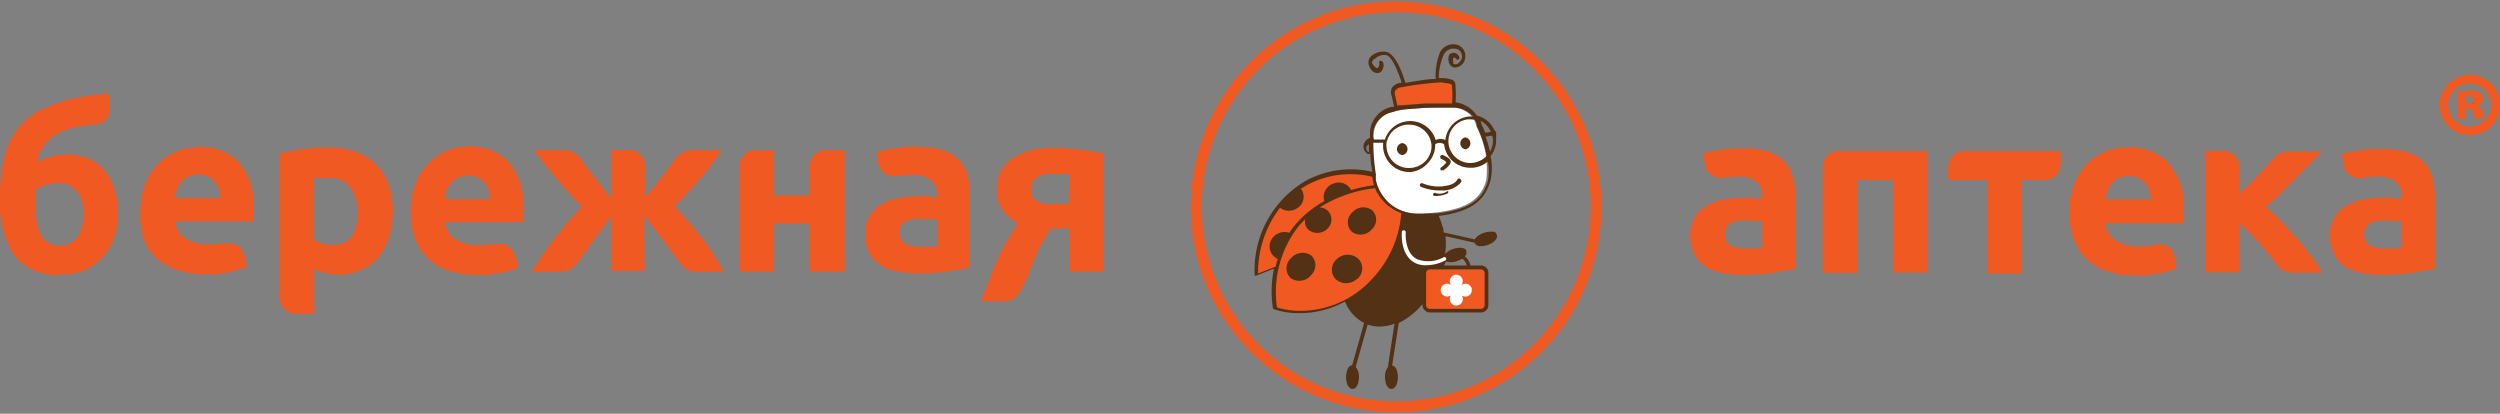 <svg width="284" height="47" fill="none" xmlns="http://www.w3.org/2000/svg"><rect width="100%" height="100%" fill="#808080" stroke="none"/><path d="M284 11.932a3.416 3.416 0 0 1-1.005 2.439 3.413 3.413 0 0 1-2.444.991 3.427 3.427 0 0 1-3.339-4.111 3.427 3.427 0 0 1 6.788.681zm-5.883 0a2.438 2.438 0 0 0 2.434 2.436 2.436 2.436 0 1 0-2.434-2.436zm2.029 1.583h-.954v-3.084c.449-.08.904-.12 1.359-.122a2.03 2.03 0 0 1 1.238.264.757.757 0 0 1 .324.67c0 .324-.284.588-.71.71a.93.93 0 0 1 .629.791c.041.26.116.511.223.751H281.2a2.163 2.163 0 0 1-.243-.67.454.454 0 0 0-.047-.187.456.456 0 0 0-.288-.244.463.463 0 0 0-.192-.015h-.305l.021 1.136zm0-1.786h.263c.365 0 .589-.142.589-.385 0-.244-.224-.406-.548-.406h-.304v.791zm-71.203 5.44h9.96v13.8h-3.875V20.455h-4.057v10.553h-3.915V18.832a1.806 1.806 0 0 1 1.887-1.664zm53.513 11.83c-.507-.69-1.054-1.4-1.643-2.029-.588-.629-1.156-1.319-1.744-1.928a17.056 17.056 0 0 0-1.684-1.501 31.733 31.733 0 0 0 1.663-1.523l1.745-1.745 1.643-1.684 1.298-1.36h-4.057c-.41.039-.8.201-1.115.467l-.548.609-1.156 1.258-1.258 1.299-1.217 1.197v-3.227a1.786 1.786 0 0 0-1.765-1.684h-2.15v13.8h3.915v-5.54c.392.324.811.703 1.257 1.136.447.447.893.913 1.319 1.42.426.508.852 1.015 1.258 1.543l.689.913a2.417 2.417 0 0 0 1.786.568h3.083c-.304-.629-.751-1.298-1.258-1.988h-.061zM246.37 18.59a7.41 7.41 0 0 1 1.704 5.297v1.481h-8.906a2.61 2.61 0 0 0 1.136 1.908 4.566 4.566 0 0 0 2.698.71c.681-.005 1.36-.073 2.029-.203a1.724 1.724 0 0 1 2.029 1.44l.202 1.26a4.84 4.84 0 0 1-.852.324c-.387.11-.779.197-1.176.264l-1.38.203a14.27 14.27 0 0 1-1.48 0 8.738 8.738 0 0 1-3.246-.548 6.263 6.263 0 0 1-2.292-1.502 6.09 6.09 0 0 1-1.339-2.273 8.921 8.921 0 0 1-.426-2.841 8.45 8.45 0 0 1 .568-3.227 6.94 6.94 0 0 1 1.481-2.293 6.2 6.2 0 0 1 2.028-1.38 6.696 6.696 0 0 1 2.455-.467 6.08 6.08 0 0 1 4.828 1.847h-.061zm-2.029 4.059a3.926 3.926 0 0 0-.162-.974 2.361 2.361 0 0 0-1.217-1.44 2.96 2.96 0 0 0-2.272-.001 2.353 2.353 0 0 0-.791.588 2.708 2.708 0 0 0-.487.852 5.357 5.357 0 0 0-.244.975h5.173zm31.971-2.557c.2.76.296 1.546.284 2.333v8.118l-2.333.426a23.175 23.175 0 0 1-3.631.244 11.683 11.683 0 0 1-2.435-.224 5.408 5.408 0 0 1-1.886-.77 3.584 3.584 0 0 1-1.217-1.401 4.812 4.812 0 0 1-.426-2.03 4.056 4.056 0 0 1 .486-2.029c.312-.55.759-1.01 1.299-1.34a5.859 5.859 0 0 1 1.866-.73c.721-.15 1.455-.225 2.191-.223.453-.023.906-.023 1.359 0 .322.037.641.098.953.183v-.366a2.161 2.161 0 0 0-.608-1.603 2.962 2.962 0 0 0-2.029-.609 13.3 13.3 0 0 0-1.825.122h.121a1.825 1.825 0 0 1-2.272-1.502l-.182-1.177.852-.223 1.115-.203 1.278-.162h1.36a9.16 9.16 0 0 1 2.9.385c.7.222 1.334.612 1.846 1.137.439.472.759 1.043.934 1.664v-.02zm-3.469 5.073l-.71-.101h-.873a7.858 7.858 0 0 0-1.034 0 2.713 2.713 0 0 0-.852.243 1.474 1.474 0 0 0-.588.508 1.378 1.378 0 0 0-.203.791 1.346 1.346 0 0 0 .608 1.279c.53.256 1.116.375 1.704.345h1.968l-.02-3.065zm-38.746-6.474v-1.522h-10.751a1.828 1.828 0 0 0-2.029 1.725v1.563h4.422V31.07h3.915V20.456h2.658a1.786 1.786 0 0 0 1.765-1.766h.02zm-30.429 1.4c.201.762.297 1.547.284 2.334v8.118l-2.353.426a23.131 23.131 0 0 1-3.631.244 11.614 11.614 0 0 1-2.434-.224 5.379 5.379 0 0 1-1.887-.77 3.568 3.568 0 0 1-1.217-1.401 4.908 4.908 0 0 1-.426-2.03 4.067 4.067 0 0 1 .487-2.029c.313-.548.76-1.01 1.298-1.34a5.897 5.897 0 0 1 1.867-.73 10.535 10.535 0 0 1 2.211-.203c.452-.023.906-.023 1.359 0 .321.031.64.086.953.163v-.366a2.161 2.161 0 0 0-.608-1.603 2.962 2.962 0 0 0-2.029-.609c-.577.001-1.153.042-1.724.122h-.142a1.824 1.824 0 0 1-2.029-1.563c0-.203 0-.345-.121-.487l-.102-.69.852-.223 1.116-.203 1.278-.162h1.359a9.14 9.14 0 0 1 2.799.325 4.466 4.466 0 0 1 1.867 1.136c.463.505.791 1.12.953 1.786l.02-.02zm-3.468 5.074l-.71-.101h-.873a7.928 7.928 0 0 0-1.034 0 2.713 2.713 0 0 0-.852.243 1.441 1.441 0 0 0-.589.508 1.385 1.385 0 0 0-.202.791 1.337 1.337 0 0 0 .608 1.279c.53.257 1.116.376 1.704.345h1.948v-3.065zM44.628 23.967a8.587 8.587 0 0 0-.486-2.983 6.09 6.09 0 0 0-3.672-3.714 8.456 8.456 0 0 0-3.043-.508h-1.48l-1.522.163-1.44.243-1.218.305V33.87a1.847 1.847 0 0 0 2.029 1.786h1.907v-5.053a7.18 7.18 0 0 0 2.9.609 6.084 6.084 0 0 0 2.557-.61 5.214 5.214 0 0 0 1.886-1.46 6.475 6.475 0 0 0 1.156-2.253c.287-.947.43-1.932.426-2.922zm-6.795 3.856a4.605 4.605 0 0 1-1.197-.163 3.287 3.287 0 0 1-.954-.385v-7.063h1.704a2.839 2.839 0 0 1 2.414 1.096 4.71 4.71 0 0 1 .812 2.902c-.027 2.409-.96 3.613-2.8 3.613h.02zM94.47 17.067h1.481v13.8h-3.955v-5.46h-4.058v5.46h-3.935V18.853a1.827 1.827 0 0 1 2.029-1.786h1.906V22.2h4.058v-3.369a1.826 1.826 0 0 1 2.028-1.765h.446zM56.313 27.72h-.264a11.46 11.46 0 0 1-1.704.122 4.582 4.582 0 0 1-2.677-.71 2.637 2.637 0 0 1-1.136-1.908h8.905v-1.482a7.39 7.39 0 0 0-1.643-5.317 6.086 6.086 0 0 0-4.666-1.806 6.67 6.67 0 0 0-2.414.528 6.188 6.188 0 0 0-2.028 1.4 6.942 6.942 0 0 0-1.481 2.293 8.448 8.448 0 0 0-.568 3.207 8.895 8.895 0 0 0 .426 2.841c.269.85.727 1.626 1.339 2.273a6.307 6.307 0 0 0 2.292 1.502 8.88 8.88 0 0 0 3.266.548c.493.026.987.026 1.48 0l1.38-.203c.397-.066.79-.154 1.177-.264.291-.087.576-.195.852-.325l-.142-.832c-.365-1.015-.69-2.05-2.394-1.867zm-5.538-6.088c.108-.312.273-.6.487-.852.22-.248.49-.449.791-.589a2.616 2.616 0 0 1 1.136-.223c.393-.011.782.072 1.136.243a2.374 2.374 0 0 1 1.217 1.441c.094.317.148.644.162.974h-5.172c.03-.356.09-.71.182-1.055l.061.06zm-39.05-2.435a5.214 5.214 0 0 0-1.887-1.259 6.468 6.468 0 0 0-2.332-.405 7.727 7.727 0 0 0-3.327.892 4.548 4.548 0 0 1 .71-1.725 4.81 4.81 0 0 1 1.197-1.238c.45-.31.942-.555 1.46-.73a10.14 10.14 0 0 1 1.562-.365 31.226 31.226 0 0 1 1.785-.244h.264a1.785 1.785 0 0 0 1.36-1.908l-.224-1.684c-.595.136-1.198.238-1.805.304a17.44 17.44 0 0 0-5.538 1.502 7.75 7.75 0 0 0-2.739 2.03 8.81 8.81 0 0 0-1.663 3.308A18.373 18.373 0 0 0 0 22.486 11.186 11.186 0 0 0 1.582 29a6.085 6.085 0 0 0 5.234 2.212 7.625 7.625 0 0 0 2.576-.426 5.902 5.902 0 0 0 2.029-1.32 6.23 6.23 0 0 0 1.44-2.191 8.262 8.262 0 0 0 .527-3.105 8.386 8.386 0 0 0-.466-2.902 6.091 6.091 0 0 0-1.197-2.07zm-2.9 7.691a2.252 2.252 0 0 1-2.03.995 2.291 2.291 0 0 1-2.17-1.178 7.47 7.47 0 0 1-.568-3.49v-.832a7.699 7.699 0 0 1 0-.832c.376-.286.814-.48 1.278-.569.473-.105.956-.16 1.44-.162.41-.01.816.089 1.177.284.333.189.623.444.852.751.238.33.41.701.507 1.096.11.417.164.847.162 1.279a4.649 4.649 0 0 1-.649 2.658zm13.651-10.147c-.84 0-1.673.157-2.454.467-.765.323-1.455.8-2.029 1.4a6.8 6.8 0 0 0-1.48 2.293 8.428 8.428 0 0 0-.569 3.207c-.05.936.046 1.874.284 2.78.27.849.728 1.626 1.34 2.273a6.347 6.347 0 0 0 2.332 1.44c1.038.385 2.14.57 3.246.549.493.026.987.026 1.48 0l1.38-.203c.399-.092.791-.207 1.177-.345.292-.086.576-.195.852-.325l-.142-.893v.163c-.223-.954-.507-2.03-2.252-1.908h-.243a11.17 11.17 0 0 1-1.704.122 4.582 4.582 0 0 1-2.678-.71 2.598 2.598 0 0 1-1.136-1.908h8.905v-1.482a7.37 7.37 0 0 0-1.663-5.236 6.087 6.087 0 0 0-4.666-1.745l.02.061zm-2.616 5.743a5.6 5.6 0 0 1 .243-.974c.108-.312.273-.6.487-.852.22-.249.49-.45.791-.589a2.656 2.656 0 0 1 1.136-.223c.393-.01.782.073 1.136.244.297.145.56.353.77.608.203.245.355.528.447.832.094.317.148.645.162.975l-5.172-.02zm89.094-4.282a4.514 4.514 0 0 0-1.866-1.136 9.141 9.141 0 0 0-2.901-.386 13.45 13.45 0 0 0-1.359 0l-1.278.162-1.116.203-.852.224.163 1.055v.122a1.828 1.828 0 0 0 2.028 1.562h.284a13.467 13.467 0 0 1 1.745-.101 2.96 2.96 0 0 1 2.028.609 2.179 2.179 0 0 1 .609 1.603v.365a6.48 6.48 0 0 0-.974-.182 12.371 12.371 0 0 0-1.359 0c-.736-.003-1.47.072-2.191.223a5.84 5.84 0 0 0-1.866.73c-.54.33-.986.79-1.298 1.34a4.06 4.06 0 0 0-.487 2.03 4.79 4.79 0 0 0 .426 2.029 3.53 3.53 0 0 0 1.217 1.4c.573.378 1.213.64 1.887.771.8.167 1.616.249 2.434.244a22.858 22.858 0 0 0 3.631-.244l2.333-.426v-8.118a8.627 8.627 0 0 0-.284-2.334 4.054 4.054 0 0 0-.954-1.745zm-2.495 9.823h-1.947a3.387 3.387 0 0 1-1.684-.345 1.34 1.34 0 0 1-.629-1.279 1.403 1.403 0 0 1 .203-.791c.148-.213.352-.382.588-.488.268-.129.557-.211.852-.243a7.387 7.387 0 0 1 1.035 0h.872l.71.101v3.045zm17.649-10.817l-1.522-.223-1.582-.163h-1.46a7.669 7.669 0 0 0-4.626 1.238 4.066 4.066 0 0 0-1.683 3.552 3.73 3.73 0 0 0 .669 2.273 5.011 5.011 0 0 0 1.765 1.481c-.487.69-.953 1.522-1.521 2.435-.873 1.441-2.232 5.277-2.739 6.413h2.799c1.015 0 1.481-.65 2.029-1.725.548-1.075 1.258-3.105 1.704-4.059.431-.865.933-1.693 1.501-2.475h2.029v4.91h3.895V17.453c-.345-.08-.751-.182-1.238-.243h-.02zm-2.698 5.966h-1.907a4.68 4.68 0 0 1-.852 0 2.438 2.438 0 0 1-.771-.284 1.571 1.571 0 0 1-.548-.527 1.438 1.438 0 0 1-.202-.792 1.626 1.626 0 0 1 .527-1.32 2.982 2.982 0 0 1 2.029-.486h1.764l-.04 3.41zM63.109 26.95a51.205 51.205 0 0 1 2.982-3.47 55.003 55.003 0 0 1-3.023-3.349 66.82 66.82 0 0 1-2.414-3.085h3.104a2.616 2.616 0 0 1 2.475 1.38l.223.305.223.304.203.264c.635.839 1.474 1.908 2.515 3.207v-5.46h1.826a1.807 1.807 0 0 1 2.029 1.563v3.876c1.068-1.271 1.92-2.34 2.556-3.206l.73-.995a2.556 2.556 0 0 1 2.394-1.238h3.042a32.956 32.956 0 0 1-2.292 3.085 46.998 46.998 0 0 1-3.063 3.308c.629.67 1.197 1.299 1.704 1.867.507.568.974 1.177 1.42 1.745.446.569.872 1.178 1.278 1.807l1.258 2.029h-2.942c-1.278 0-1.724-.426-2.637-1.705a183.077 183.077 0 0 0-3.489-4.667v6.27h-3.814v-6.149l-2.454 3.349-.69.913-.162.223v.122c-.893 1.218-1.36 1.624-2.597 1.644H60.39a43.734 43.734 0 0 1 2.719-3.937zm95.647 19.888a23.323 23.323 0 0 1-21.668-14.294A23.342 23.342 0 0 1 153.982.623a23.32 23.32 0 0 1 23.997 9.894 23.341 23.341 0 0 1 3.943 12.983 23.284 23.284 0 0 1-6.757 16.463 23.264 23.264 0 0 1-16.409 6.875zm0-45.438a22.087 22.087 0 0 0-20.511 13.544 22.1 22.1 0 0 0 16.007 30.221 22.083 22.083 0 0 0 22.72-9.372 22.104 22.104 0 0 0 3.733-12.293 22.048 22.048 0 0 0-6.402-15.595A22.027 22.027 0 0 0 158.756 1.4z" fill="#F05A22"/><path d="M160.683 12.338c-.76.028-1.515.137-2.252.325l-.203.06a2.696 2.696 0 0 0-2.17 2.456c-.117 1.59-.07 3.189.142 4.77a4.808 4.808 0 0 0 4.97 4.322h.446c4.564-.284 6.532-1.319 7.222-3.815a10.579 10.579 0 0 0-1.116-6.088s-.304-2.253-3.367-2.253h-.528l-3.124.223h-.02z" fill="#fff"/><path d="M167.519 27.62a.759.759 0 0 0 .731.345c.263-.004.523-.052.771-.142.628-.224 1.176-.69 1.014-1.137-.162-.446-.345-.365-.73-.365a2.328 2.328 0 0 0-.771.142 2.193 2.193 0 0 0-.771.447.896.896 0 0 0-.223.284l-3.55-.792c0-.243 0-.467-.142-.71a7.062 7.062 0 0 0-.406-1.157c3.53-.467 5.234-1.644 5.883-4.059a6.361 6.361 0 0 0 0-2.74c.462-.57.687-1.297.629-2.029a2.829 2.829 0 0 0 0-.487.206.206 0 0 0 0-.183.225.225 0 0 0-.163-.183 2.914 2.914 0 0 0-2.028-1.724 3.373 3.373 0 0 0-2.414-1.502c.044-.595.044-1.191 0-1.786 0-.75-.284-.812-1.278-.974h-.629c.006-.9.193-1.79.548-2.618a1.235 1.235 0 0 1 1.562-.65c.608.183.527.975.527.995 0 .02-.304.73-.73.71-.426-.02-.203-.162-.244-.243a.694.694 0 0 1 0-.508c.224 0 .224 0 .325.163a.223.223 0 0 0 .304 0 .221.221 0 0 0 0-.305.619.619 0 0 0-.33-.35.624.624 0 0 0-.481-.015c-.264 0-.406.325-.386.73.021.407.264.873.71.894a1.217 1.217 0 0 0 1.197-1.096 1.318 1.318 0 0 0-.831-1.461 1.685 1.685 0 0 0-2.029.832 7.179 7.179 0 0 0-.487 3.023c-1.075 0-2.515.305-3.448.447-.163-.589-1.035-3.39-2.232-3.531a2.027 2.027 0 0 0-1.684.527.983.983 0 0 0-.263.853c.142.65.588 1.075 1.055 1.035.466-.04.588-.487.649-.792.061-.304-.102-.507-.183-.548a.223.223 0 0 0-.284 0 .223.223 0 0 0 0 .264.786.786 0 0 1-.142.426l-.122.122s-.486-.284-.588-.69a.55.55 0 0 1 .345-.406 1.497 1.497 0 0 1 1.197-.426c.71 0 1.481 2.03 1.846 3.166h-.162a1.322 1.322 0 0 0-.974.588 1.189 1.189 0 0 0 0 .934l.264 1.197h-.264a3.144 3.144 0 0 0-2.475 2.841v.69a1.111 1.111 0 0 0-.71.731.979.979 0 0 0 .467 1.096h.121c.052.02.11.02.163 0 0 .873.162 1.644.223 2.03a10.143 10.143 0 0 0-2.435-.285 10.727 10.727 0 0 0-5.01 1.238 11.72 11.72 0 0 0-5.924 10.695.192.192 0 0 0 0 .142h.163l2.028-.791a12.978 12.978 0 0 0-.121 4.465.18.18 0 0 0 .121.142 8.886 8.886 0 0 0 2.962.446 10.707 10.707 0 0 0 5.112-1.319 4.586 4.586 0 0 0 2.171 2.435l-1.36 4.81c-.446 0-.689.69-.689 1.34 0 .649.243 1.339.73 1.339s.73-.67.73-1.34a1.764 1.764 0 0 0-.365-1.177l1.359-4.79c.424.148.87.223 1.319.224a4.948 4.948 0 0 0 1.724-.325l-.75 4.932a1.806 1.806 0 0 0-.325 1.136c0 .67.243 1.34.73 1.34s.731-.67.731-1.34-.224-1.258-.65-1.319l.751-4.83a8.117 8.117 0 0 0 2.698-2.15v.12a.852.852 0 0 0 .852.832h5.781a.833.833 0 0 0 .852-.831v-3.673a.834.834 0 0 0-.852-.832h-1.196c-.076-.41-.3-.78-.629-1.035a.589.589 0 0 0 .162-.61c0-.243-.365-.365-.73-.365a2.333 2.333 0 0 0-.771.143 1.744 1.744 0 0 0-.994.73.53.53 0 0 0 0 .325v.122a9.607 9.607 0 0 0 .142-2.639l3.408.771-.102.02zM155.51 17.31a.551.551 0 0 1-.284-.608.673.673 0 0 1 .284-.305v.995-.082zm14.079-1.501a2.42 2.42 0 0 1-.325 1.42 14.243 14.243 0 0 0-.507-1.704l.75-.122c.039.133.066.268.082.406zm-.224-.832l-.649.101a6.759 6.759 0 0 0-.405-.913 2.382 2.382 0 0 0-.122-.447c.526.27.942.716 1.176 1.258zm-1.825-1.38c.119.222.201.462.243.71v.06c.506 1.06.881 2.178 1.116 3.329a2.596 2.596 0 0 1-1.664.812 2.48 2.48 0 0 1-2.687-2.263 2.495 2.495 0 0 1 .106-.964 2.495 2.495 0 0 1 1.225-1.455c.289-.15.605-.242.93-.27h.224l.507.04zM155.977 15.2a2.697 2.697 0 0 1 2.252-2.476l.284-.102c.349-.106.71-.174 1.075-.203l2.414-.182h3.327a3.083 3.083 0 0 1 2.028.994h-.426a2.983 2.983 0 0 0-2.738 2.68 1.258 1.258 0 0 0-1.096 0 3.022 3.022 0 0 0-5.193-1.097 2.88 2.88 0 0 0-.568 1.035h-1.237c-.142-.264-.122-.467-.122-.65zm1.602.791c.094-.342.26-.66.487-.933a2.598 2.598 0 0 1 1.765-.893h.223a2.536 2.536 0 0 1 2.556 2.232 2.42 2.42 0 0 1-.588 1.806 2.597 2.597 0 0 1-1.745.873 2.536 2.536 0 0 1-2.758-2.253 2.417 2.417 0 0 1 0-.69.21.21 0 0 0 0-.121l.06-.02zm4.058 8.28h-.447a5.41 5.41 0 0 1-2.028-.365 4.68 4.68 0 0 1-1.583-1.055l-.405-.487-.183-.264a5.045 5.045 0 0 1-.548-1.116 4.936 4.936 0 0 1-.142-.508 4.222 4.222 0 0 1 0-.527v-.143a25.722 25.722 0 0 1-.304-3.591h1.136c-.023.209-.023.42 0 .629a2.984 2.984 0 0 0 2.921 2.699h.203a3.016 3.016 0 0 0 2.029-1.116c.508-.551.777-1.28.75-2.03a.854.854 0 0 1 1.015 0 2.981 2.981 0 0 0 2.982 2.659h.263a3.024 3.024 0 0 0 1.725-.71c.148.73.148 1.482 0 2.211-.609 2.192-2.191 3.248-5.66 3.674l-1.724.04zm2.677 5.419c.152.072.319.107.487.101.462-.015.91-.155 1.298-.406.266.183.454.458.528.771h-2.576c.054-.172.143-.331.263-.466z" fill="#533114"/><path d="M163.706 9.355c-1.526.09-3.044.28-4.544.568a.891.891 0 0 0-.67.386.774.774 0 0 0 0 .568l.244 1.116 3.184-.243h3.043c.042-.588.042-1.178 0-1.766 0-.446 0-.446-.892-.568l-.365-.061z" fill="#F05A22"/><path d="M158.695 16.985a.69.69 0 0 1 .629-.73.692.692 0 0 1 .41 1.124.692.692 0 0 1-.41.236.691.691 0 0 1-.629-.63zm7.769-1.38a.691.691 0 0 0 0 1.36.688.688 0 0 0 .41-1.124.688.688 0 0 0-.41-.236zm-.933 4.85c-.324.447-.872.65-1.907.731a4.804 4.804 0 0 1-2.028-.365.224.224 0 0 0-.284.122.223.223 0 0 0 .121.284 5.397 5.397 0 0 0 2.029.406h.264a2.696 2.696 0 0 0 2.231-.913.221.221 0 0 0 0-.305.224.224 0 0 0-.357-.082.226.226 0 0 0-.069.123zm-2.028-2.475c.304.076.584.23.811.446-.167.243-.381.45-.629.61a.226.226 0 0 0-.06.151c0 .057.022.111.06.153a.226.226 0 0 0 .183 0h.121c.325-.224.832-.65.812-.995-.02-.345-.609-.609-.933-.75a.224.224 0 0 0-.247.136.224.224 0 0 0 .084.269l-.202-.02zm.811 3.815a1.643 1.643 0 0 1-1.177.162.223.223 0 0 0-.284 0 .223.223 0 0 0 0 .285c.167.038.341.038.508 0a2.738 2.738 0 0 0 1.034-.244.224.224 0 0 0 .122-.284.222.222 0 0 0-.203.081z" fill="#533114"/><path d="M162.428 30.603h5.801a.428.428 0 0 1 .426.426v3.633a.428.428 0 0 1-.426.426h-5.801a.428.428 0 0 1-.426-.426v-3.653a.444.444 0 0 1 .426-.406z" fill="#F05A22"/><path d="M161.941 30.136a2.599 2.599 0 0 1-1.096-.223c-1.805-.832-1.602-3.41-1.602-3.531a.222.222 0 0 1 .223-.223.224.224 0 0 1 .223.223s-.182 2.374 1.339 3.084a3.668 3.668 0 0 0 2.901-.202.221.221 0 0 1 .304 0c.039.04.06.095.06.152 0 .056-.021.11-.06.152a4.968 4.968 0 0 1-2.292.568zm4.544 2.09a.73.73 0 0 0-.507.203.731.731 0 1 0-1.185-.84.737.737 0 0 0-.093.333.727.727 0 0 0 .203.507.737.737 0 0 0-.659-.186.728.728 0 0 0-.573.79.733.733 0 0 0 .724.655.727.727 0 0 0 .426-.142.732.732 0 0 0-.121.426.74.74 0 1 0 1.481 0 .711.711 0 0 0-.142-.426.728.728 0 0 0 1.127-.364.73.73 0 0 0-.701-.955h.02z" fill="#fff"/><path d="M144.434 27.214a1.727 1.727 0 0 1 2.029-.771c.182-.264.365-.528.568-.771a11.687 11.687 0 0 1 3.408-2.821 1.617 1.617 0 0 1 .14-1.255 1.623 1.623 0 0 1 .996-.775 1.561 1.561 0 0 1 1.907.771c.855-.255 1.73-.439 2.616-.548-.1-.31-.168-.63-.202-.953a9.885 9.885 0 0 0-2.496-.305 10.364 10.364 0 0 0-4.848 1.198l-.771.446a1.51 1.51 0 0 1 .291 1.16 1.522 1.522 0 0 1-.636 1.012 1.702 1.702 0 0 1-2.028 0 12.177 12.177 0 0 0-2.495 7.468l2.028-.792c0-.284.142-.568.223-.852a1.565 1.565 0 0 1-.73-2.212z" fill="#F05A22"/><path d="M156.2 21.37a15.357 15.357 0 0 0-6.289 2.19 1.4 1.4 0 0 1 .913.366 1.425 1.425 0 0 1 0 2.03 1.622 1.622 0 0 1-2.191.142 1.282 1.282 0 0 1-.365-1.198c-.309.3-.601.619-.872.954a12.174 12.174 0 0 0-2.333 9.072 9.127 9.127 0 0 0 2.718.385 11.01 11.01 0 0 0 8.115-3.653 12.18 12.18 0 0 0 3.286-7.448 5.188 5.188 0 0 1-2.982-2.84zm-7.242 9.882a1.743 1.743 0 0 1-2.333.345 1.539 1.539 0 0 1-.353-1.723 1.54 1.54 0 0 1 .353-.509 1.745 1.745 0 0 1 2.333-.345 1.542 1.542 0 0 1-.041 2.253l.041-.02zm5.173.447a1.784 1.784 0 0 1-2.414 0 1.565 1.565 0 0 1 .182-2.293 1.788 1.788 0 0 1 2.414 0 1.556 1.556 0 0 1-.142 2.293h-.04zm1.724-5.662a1.683 1.683 0 0 1-2.272.304 1.49 1.49 0 0 1-.35-1.678c.082-.187.201-.355.35-.493a1.683 1.683 0 0 1 2.272-.305 1.475 1.475 0 0 1 .474 1.1 1.476 1.476 0 0 1-.494 1.091l.02-.02z" fill="#F05A22"/></svg>